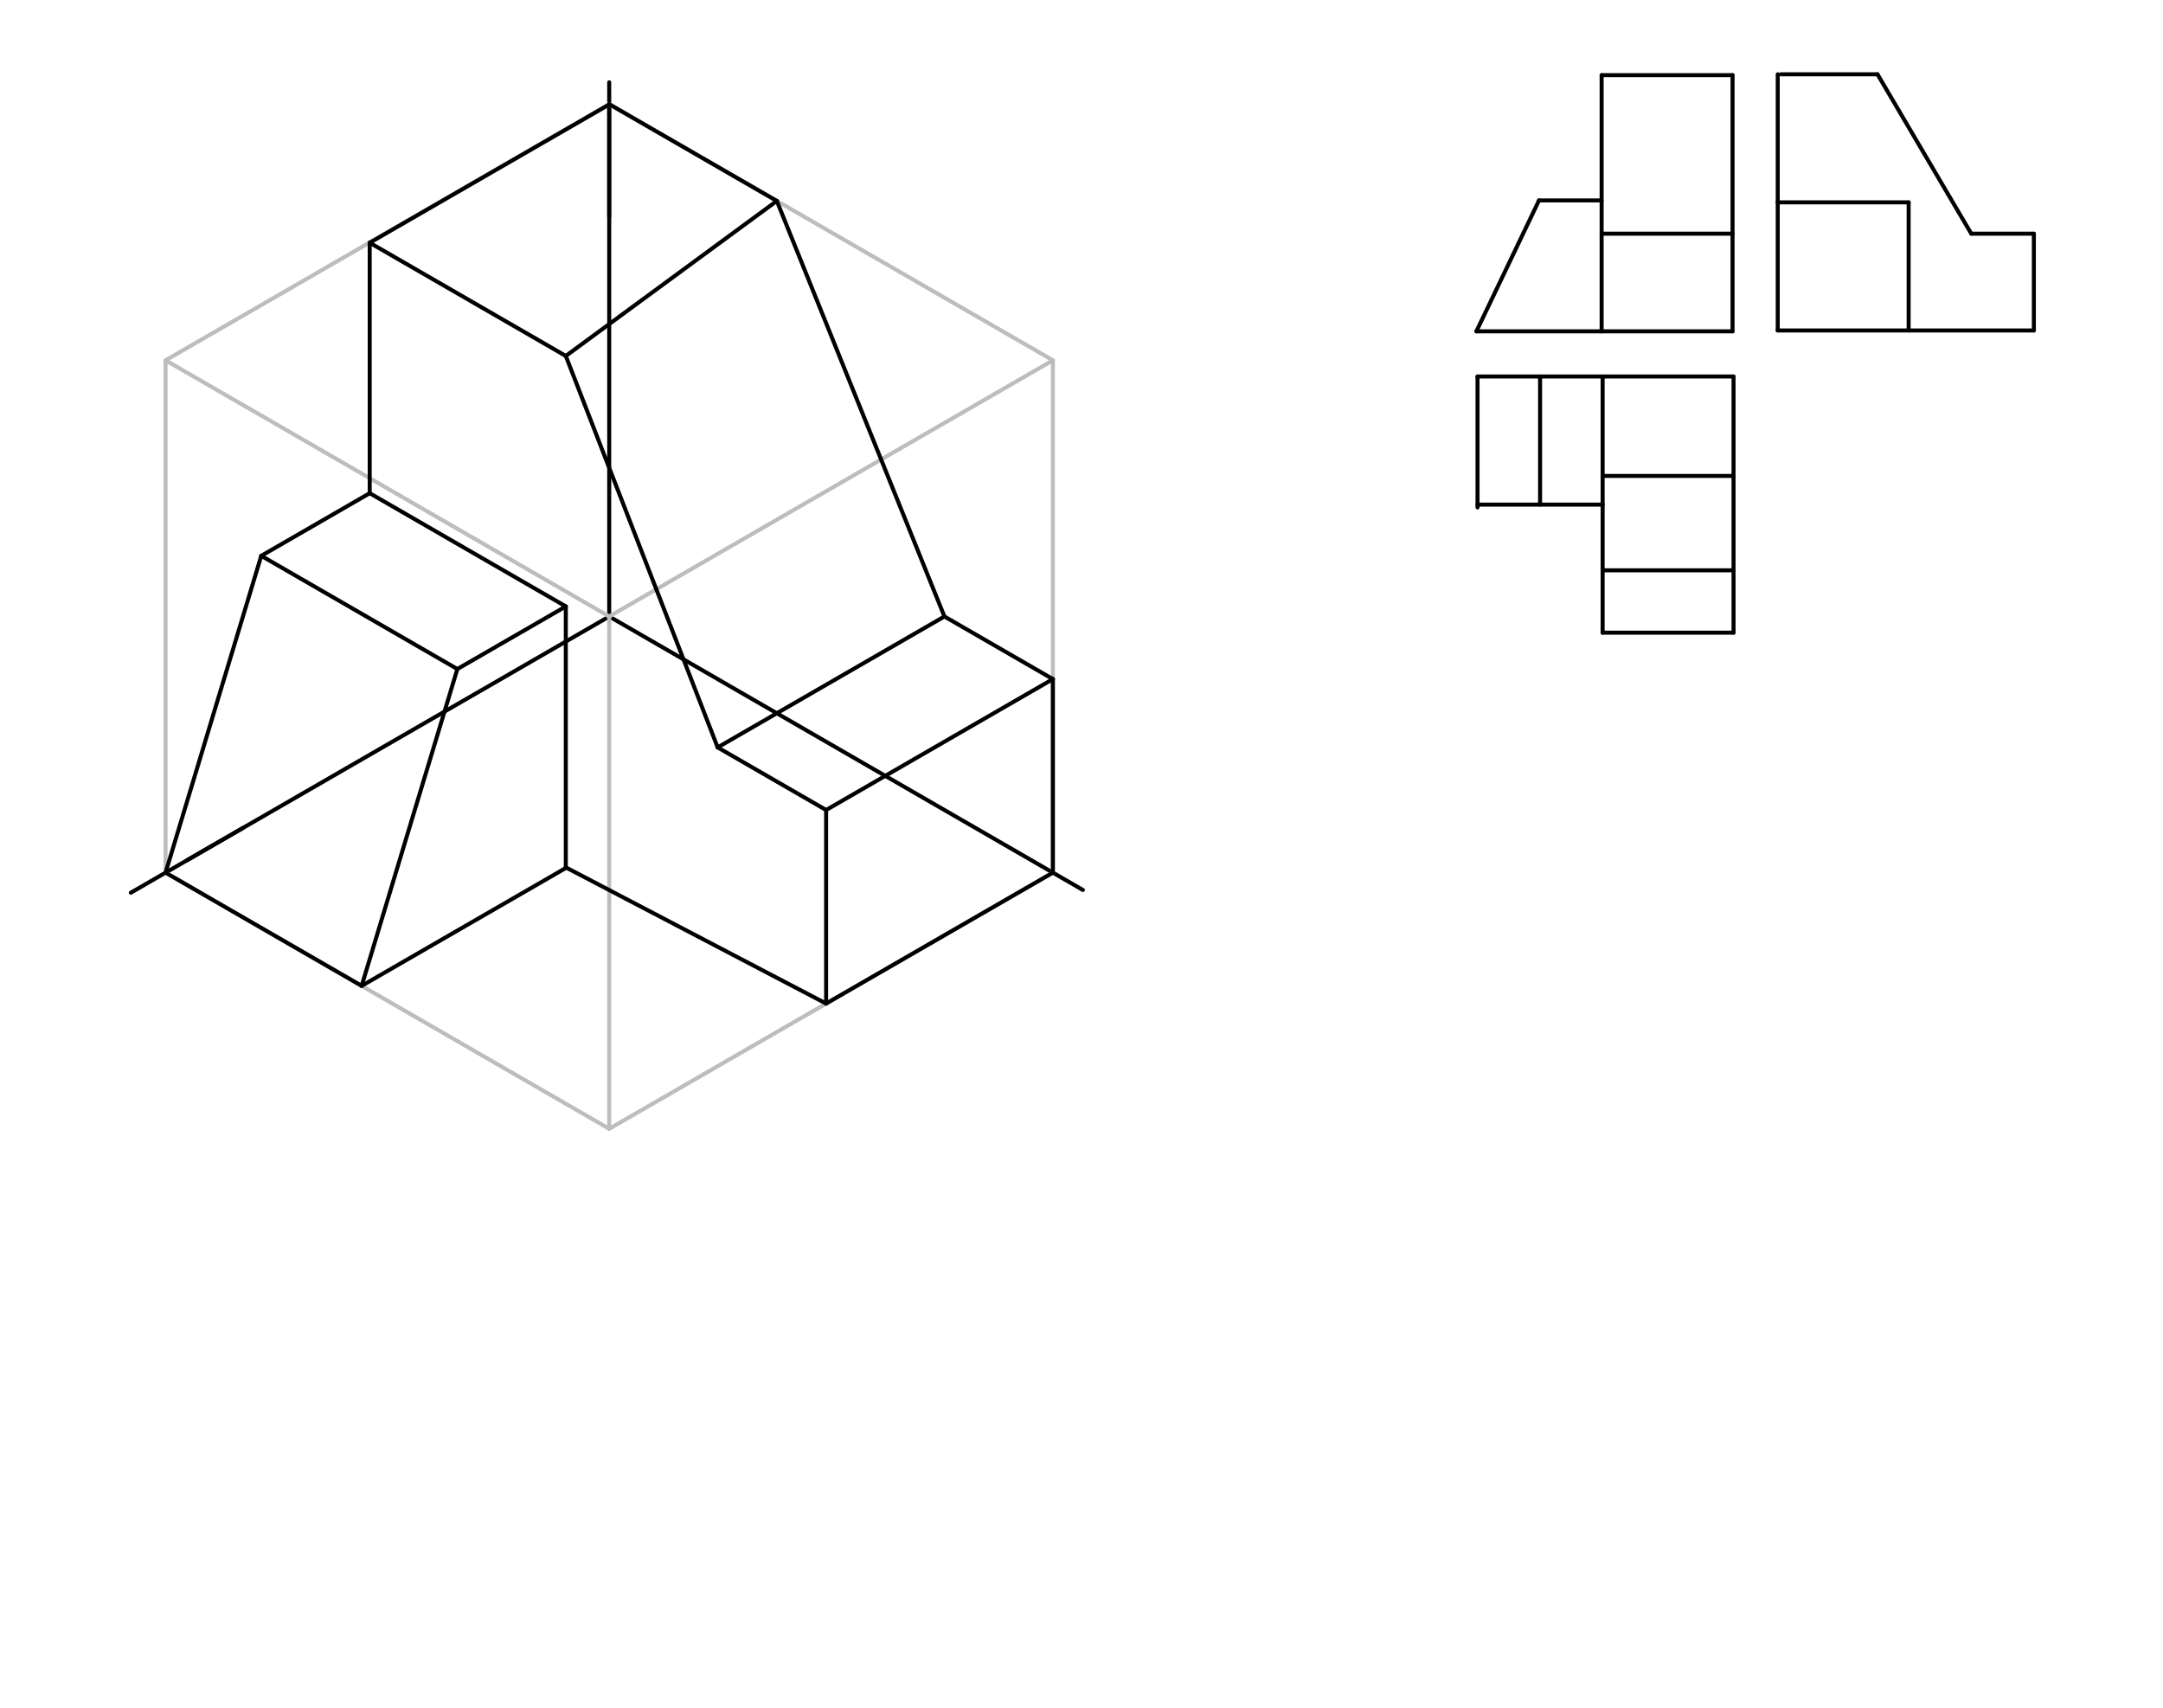 <svg xmlns="http://www.w3.org/2000/svg" class="svg--1it" height="100%" preserveAspectRatio="xMidYMid meet" viewBox="0 0 1077.165 850.394" width="100%"><defs><marker id="marker-arrow" markerHeight="16" markerUnits="userSpaceOnUse" markerWidth="24" orient="auto-start-reverse" refX="24" refY="4" viewBox="0 0 24 8"><path d="M 0 0 L 24 4 L 0 8 z" stroke="inherit"></path></marker></defs><g class="aux-layer--1FB"></g><g class="main-layer--3Vd"><g class="element--2qn"><line stroke="#000000" stroke-dasharray="none" stroke-linecap="round" stroke-width="2" x1="885.3" x2="885.3" y1="36.994" y2="164.553"></line></g><g class="element--2qn"><line stroke="#000000" stroke-dasharray="none" stroke-linecap="round" stroke-width="2" x1="885.3" x2="1012.859" y1="164.553" y2="164.553"></line></g><g class="element--2qn"><line stroke="#000000" stroke-dasharray="none" stroke-linecap="round" stroke-width="2" x1="1012.859" x2="1012.859" y1="164.553" y2="116.364"></line></g><g class="element--2qn"><line stroke="#000000" stroke-dasharray="none" stroke-linecap="round" stroke-width="2" x1="1012.859" x2="981.678" y1="116.364" y2="116.364"></line></g><g class="element--2qn"><line stroke="#000000" stroke-dasharray="none" stroke-linecap="round" stroke-width="2" x1="886.8" x2="934.989" y1="36.994" y2="36.994"></line></g><g class="element--2qn"><line stroke="#000000" stroke-dasharray="none" stroke-linecap="round" stroke-width="2" x1="934.989" x2="981.678" y1="36.994" y2="116.364"></line></g><g class="element--2qn"><line stroke="#000000" stroke-dasharray="none" stroke-linecap="round" stroke-width="2" x1="862.8" x2="735.241" y1="164.994" y2="164.994"></line></g><g class="element--2qn"><line stroke="#000000" stroke-dasharray="none" stroke-linecap="round" stroke-width="2" x1="862.8" x2="862.8" y1="164.994" y2="37.435"></line></g><g class="element--2qn"><line stroke="#000000" stroke-dasharray="none" stroke-linecap="round" stroke-width="2" x1="862.8" x2="797.603" y1="37.435" y2="37.435"></line></g><g class="element--2qn"><line stroke="#000000" stroke-dasharray="none" stroke-linecap="round" stroke-width="2" x1="797.603" x2="797.603" y1="37.435" y2="164.994"></line></g><g class="element--2qn"><line stroke="#000000" stroke-dasharray="none" stroke-linecap="round" stroke-width="2" x1="797.603" x2="766.422" y1="99.797" y2="99.797"></line></g><g class="element--2qn"><line stroke="#000000" stroke-dasharray="none" stroke-linecap="round" stroke-width="2" x1="735.241" x2="766.422" y1="164.994" y2="99.797"></line></g><g class="element--2qn"><line stroke="#000000" stroke-dasharray="none" stroke-linecap="round" stroke-width="2" x1="885.3" x2="950.497" y1="100.773" y2="100.773"></line></g><g class="element--2qn"><line stroke="#000000" stroke-dasharray="none" stroke-linecap="round" stroke-width="2" x1="950.497" x2="950.497" y1="100.773" y2="164.553"></line></g><g class="element--2qn"><line stroke="#000000" stroke-dasharray="none" stroke-linecap="round" stroke-width="2" x1="862.8" x2="797.603" y1="116.364" y2="116.364"></line></g><g class="element--2qn"><line stroke="#000000" stroke-dasharray="none" stroke-linecap="round" stroke-width="2" x1="863.3" x2="735.8" y1="187.492" y2="187.492"></line></g><g class="element--2qn"><line stroke="#000000" stroke-dasharray="none" stroke-linecap="round" stroke-width="2" x1="863.3" x2="863.3" y1="187.492" y2="315.051"></line></g><g class="element--2qn"><line stroke="#000000" stroke-dasharray="none" stroke-linecap="round" stroke-width="2" x1="863.3" x2="798.103" y1="315.051" y2="315.051"></line></g><g class="element--2qn"><line stroke="#000000" stroke-dasharray="none" stroke-linecap="round" stroke-width="2" x1="798.103" x2="798.103" y1="315.051" y2="187.492"></line></g><g class="element--2qn"><line stroke="#000000" stroke-dasharray="none" stroke-linecap="round" stroke-width="2" x1="735.8" x2="735.8" y1="187.492" y2="252.689"></line></g><g class="element--2qn"><line stroke="#000000" stroke-dasharray="none" stroke-linecap="round" stroke-width="2" x1="798.103" x2="735.8" y1="251.272" y2="251.272"></line></g><g class="element--2qn"><line stroke="#000000" stroke-dasharray="none" stroke-linecap="round" stroke-width="2" x1="766.952" x2="766.952" y1="251.272" y2="187.492"></line></g><g class="element--2qn"><line stroke="#000000" stroke-dasharray="none" stroke-linecap="round" stroke-width="2" x1="863.3" x2="798.103" y1="283.994" y2="283.994"></line></g><g class="element--2qn"><line stroke="#000000" stroke-dasharray="none" stroke-linecap="round" stroke-width="2" x1="863.3" x2="798.103" y1="236.994" y2="236.994"></line></g><g class="element--2qn"><line stroke="#000000" stroke-dasharray="none" stroke-linecap="round" stroke-width="2" x1="303.387" x2="303.387" y1="53.988" y2="306.988"></line></g><g class="element--2qn"><line stroke="#000000" stroke-dasharray="none" stroke-linecap="round" stroke-width="2" x1="303.387" x2="539.277" y1="306.988" y2="443.179"></line></g><g class="element--2qn"><line stroke="#000000" stroke-dasharray="none" stroke-linecap="round" stroke-width="2" x1="303.387" x2="92.921" y1="306.988" y2="428.5"></line></g><g class="element--2qn"><line stroke="#000000" stroke-dasharray="none" stroke-linecap="round" stroke-width="2" x1="303.387" x2="303.387" y1="107.988" y2="40.988"></line></g><g class="element--2qn"><line stroke="#000000" stroke-dasharray="none" stroke-linecap="round" stroke-width="2" x1="120.988" x2="65.132" y1="412.296" y2="444.545"></line></g><g class="element--2qn"><line stroke="#BDBDBD" stroke-dasharray="none" stroke-linecap="round" stroke-width="2" x1="524.326" x2="524.326" y1="434.547" y2="179.428"></line></g><g class="element--2qn"><line stroke="#BDBDBD" stroke-dasharray="none" stroke-linecap="round" stroke-width="2" x1="524.326" x2="303.387" y1="179.428" y2="51.869"></line></g><g class="element--2qn"><line stroke="#BDBDBD" stroke-dasharray="none" stroke-linecap="round" stroke-width="2" x1="303.387" x2="82.449" y1="51.869" y2="179.428"></line></g><g class="element--2qn"><line stroke="#BDBDBD" stroke-dasharray="none" stroke-linecap="round" stroke-width="2" x1="82.449" x2="82.449" y1="179.428" y2="434.547"></line></g><g class="element--2qn"><line stroke="#BDBDBD" stroke-dasharray="none" stroke-linecap="round" stroke-width="2" x1="82.449" x2="303.387" y1="434.547" y2="562.106"></line></g><g class="element--2qn"><line stroke="#BDBDBD" stroke-dasharray="none" stroke-linecap="round" stroke-width="2" x1="524.326" x2="303.387" y1="434.547" y2="562.106"></line></g><g class="element--2qn"><line stroke="#BDBDBD" stroke-dasharray="none" stroke-linecap="round" stroke-width="2" x1="82.449" x2="303.387" y1="179.428" y2="306.988"></line></g><g class="element--2qn"><line stroke="#BDBDBD" stroke-dasharray="none" stroke-linecap="round" stroke-width="2" x1="524.326" x2="303.387" y1="179.428" y2="306.988"></line></g><g class="element--2qn"><line stroke="#BDBDBD" stroke-dasharray="none" stroke-linecap="round" stroke-width="2" x1="303.387" x2="303.387" y1="562.106" y2="306.988"></line></g><g class="element--2qn"><line stroke="#000000" stroke-dasharray="none" stroke-linecap="round" stroke-width="2" x1="303.387" x2="386.853" y1="51.869" y2="100.058"></line></g><g class="element--2qn"><line stroke="#000000" stroke-dasharray="none" stroke-linecap="round" stroke-width="2" x1="386.853" x2="281.766" y1="100.058" y2="177.254"></line></g><g class="element--2qn"><line stroke="#000000" stroke-dasharray="none" stroke-linecap="round" stroke-width="2" x1="281.766" x2="184.114" y1="177.254" y2="120.874"></line></g><g class="element--2qn"><line stroke="#000000" stroke-dasharray="none" stroke-linecap="round" stroke-width="2" x1="184.114" x2="303.449" y1="120.874" y2="51.976"></line></g><g class="element--2qn"><line stroke="#000000" stroke-dasharray="none" stroke-linecap="round" stroke-width="2" x1="184.114" x2="184.114" y1="120.874" y2="245.599"></line></g><g class="element--2qn"><line stroke="#000000" stroke-dasharray="none" stroke-linecap="round" stroke-width="2" x1="184.114" x2="281.766" y1="245.599" y2="301.978"></line></g><g class="element--2qn"><line stroke="#000000" stroke-dasharray="none" stroke-linecap="round" stroke-width="2" x1="281.766" x2="227.758" y1="301.978" y2="333.159"></line></g><g class="element--2qn"><line stroke="#000000" stroke-dasharray="none" stroke-linecap="round" stroke-width="2" x1="184.114" x2="130.107" y1="245.599" y2="276.78"></line></g><g class="element--2qn"><line stroke="#000000" stroke-dasharray="none" stroke-linecap="round" stroke-width="2" x1="227.758" x2="130.107" y1="333.159" y2="276.78"></line></g><g class="element--2qn"><line stroke="#000000" stroke-dasharray="none" stroke-linecap="round" stroke-width="2" x1="130.107" x2="82.449" y1="276.78" y2="434.547"></line></g><g class="element--2qn"><line stroke="#000000" stroke-dasharray="none" stroke-linecap="round" stroke-width="2" x1="227.758" x2="180.097" y1="333.159" y2="490.939"></line></g><g class="element--2qn"><line stroke="#000000" stroke-dasharray="none" stroke-linecap="round" stroke-width="2" x1="82.449" x2="180.1" y1="434.547" y2="490.926"></line></g><g class="element--2qn"><line stroke="#000000" stroke-dasharray="none" stroke-linecap="round" stroke-width="2" x1="524.326" x2="524.326" y1="434.547" y2="338.169"></line></g><g class="element--2qn"><line stroke="#000000" stroke-dasharray="none" stroke-linecap="round" stroke-width="2" x1="524.326" x2="411.402" y1="434.547" y2="499.743"></line></g><g class="element--2qn"><line stroke="#000000" stroke-dasharray="none" stroke-linecap="round" stroke-width="2" x1="411.402" x2="411.402" y1="499.743" y2="403.365"></line></g><g class="element--2qn"><line stroke="#000000" stroke-dasharray="none" stroke-linecap="round" stroke-width="2" x1="411.402" x2="524.326" y1="403.365" y2="338.169"></line></g><g class="element--2qn"><line stroke="#000000" stroke-dasharray="none" stroke-linecap="round" stroke-width="2" x1="524.326" x2="470.319" y1="338.169" y2="306.988"></line></g><g class="element--2qn"><line stroke="#000000" stroke-dasharray="none" stroke-linecap="round" stroke-width="2" x1="411.402" x2="357.395" y1="403.365" y2="372.184"></line></g><g class="element--2qn"><line stroke="#000000" stroke-dasharray="none" stroke-linecap="round" stroke-width="2" x1="357.395" x2="470.319" y1="372.184" y2="306.988"></line></g><g class="element--2qn"><line stroke="#000000" stroke-dasharray="none" stroke-linecap="round" stroke-width="2" x1="470.319" x2="386.853" y1="306.988" y2="100.058"></line></g><g class="element--2qn"><line stroke="#000000" stroke-dasharray="none" stroke-linecap="round" stroke-width="2" x1="357.395" x2="281.766" y1="372.184" y2="177.254"></line></g><g class="element--2qn"><line stroke="#000000" stroke-dasharray="none" stroke-linecap="round" stroke-width="2" x1="281.766" x2="281.766" y1="301.978" y2="431.587"></line></g><g class="element--2qn"><line stroke="#000000" stroke-dasharray="none" stroke-linecap="round" stroke-width="2" x1="180.1" x2="282.044" y1="490.926" y2="432.069"></line></g><g class="element--2qn"><line stroke="#000000" stroke-dasharray="none" stroke-linecap="round" stroke-width="2" x1="282.044" x2="411.402" y1="432.069" y2="499.743"></line></g></g><g class="snaps-layer--2PT"></g><g class="temp-layer--rAP"></g></svg>